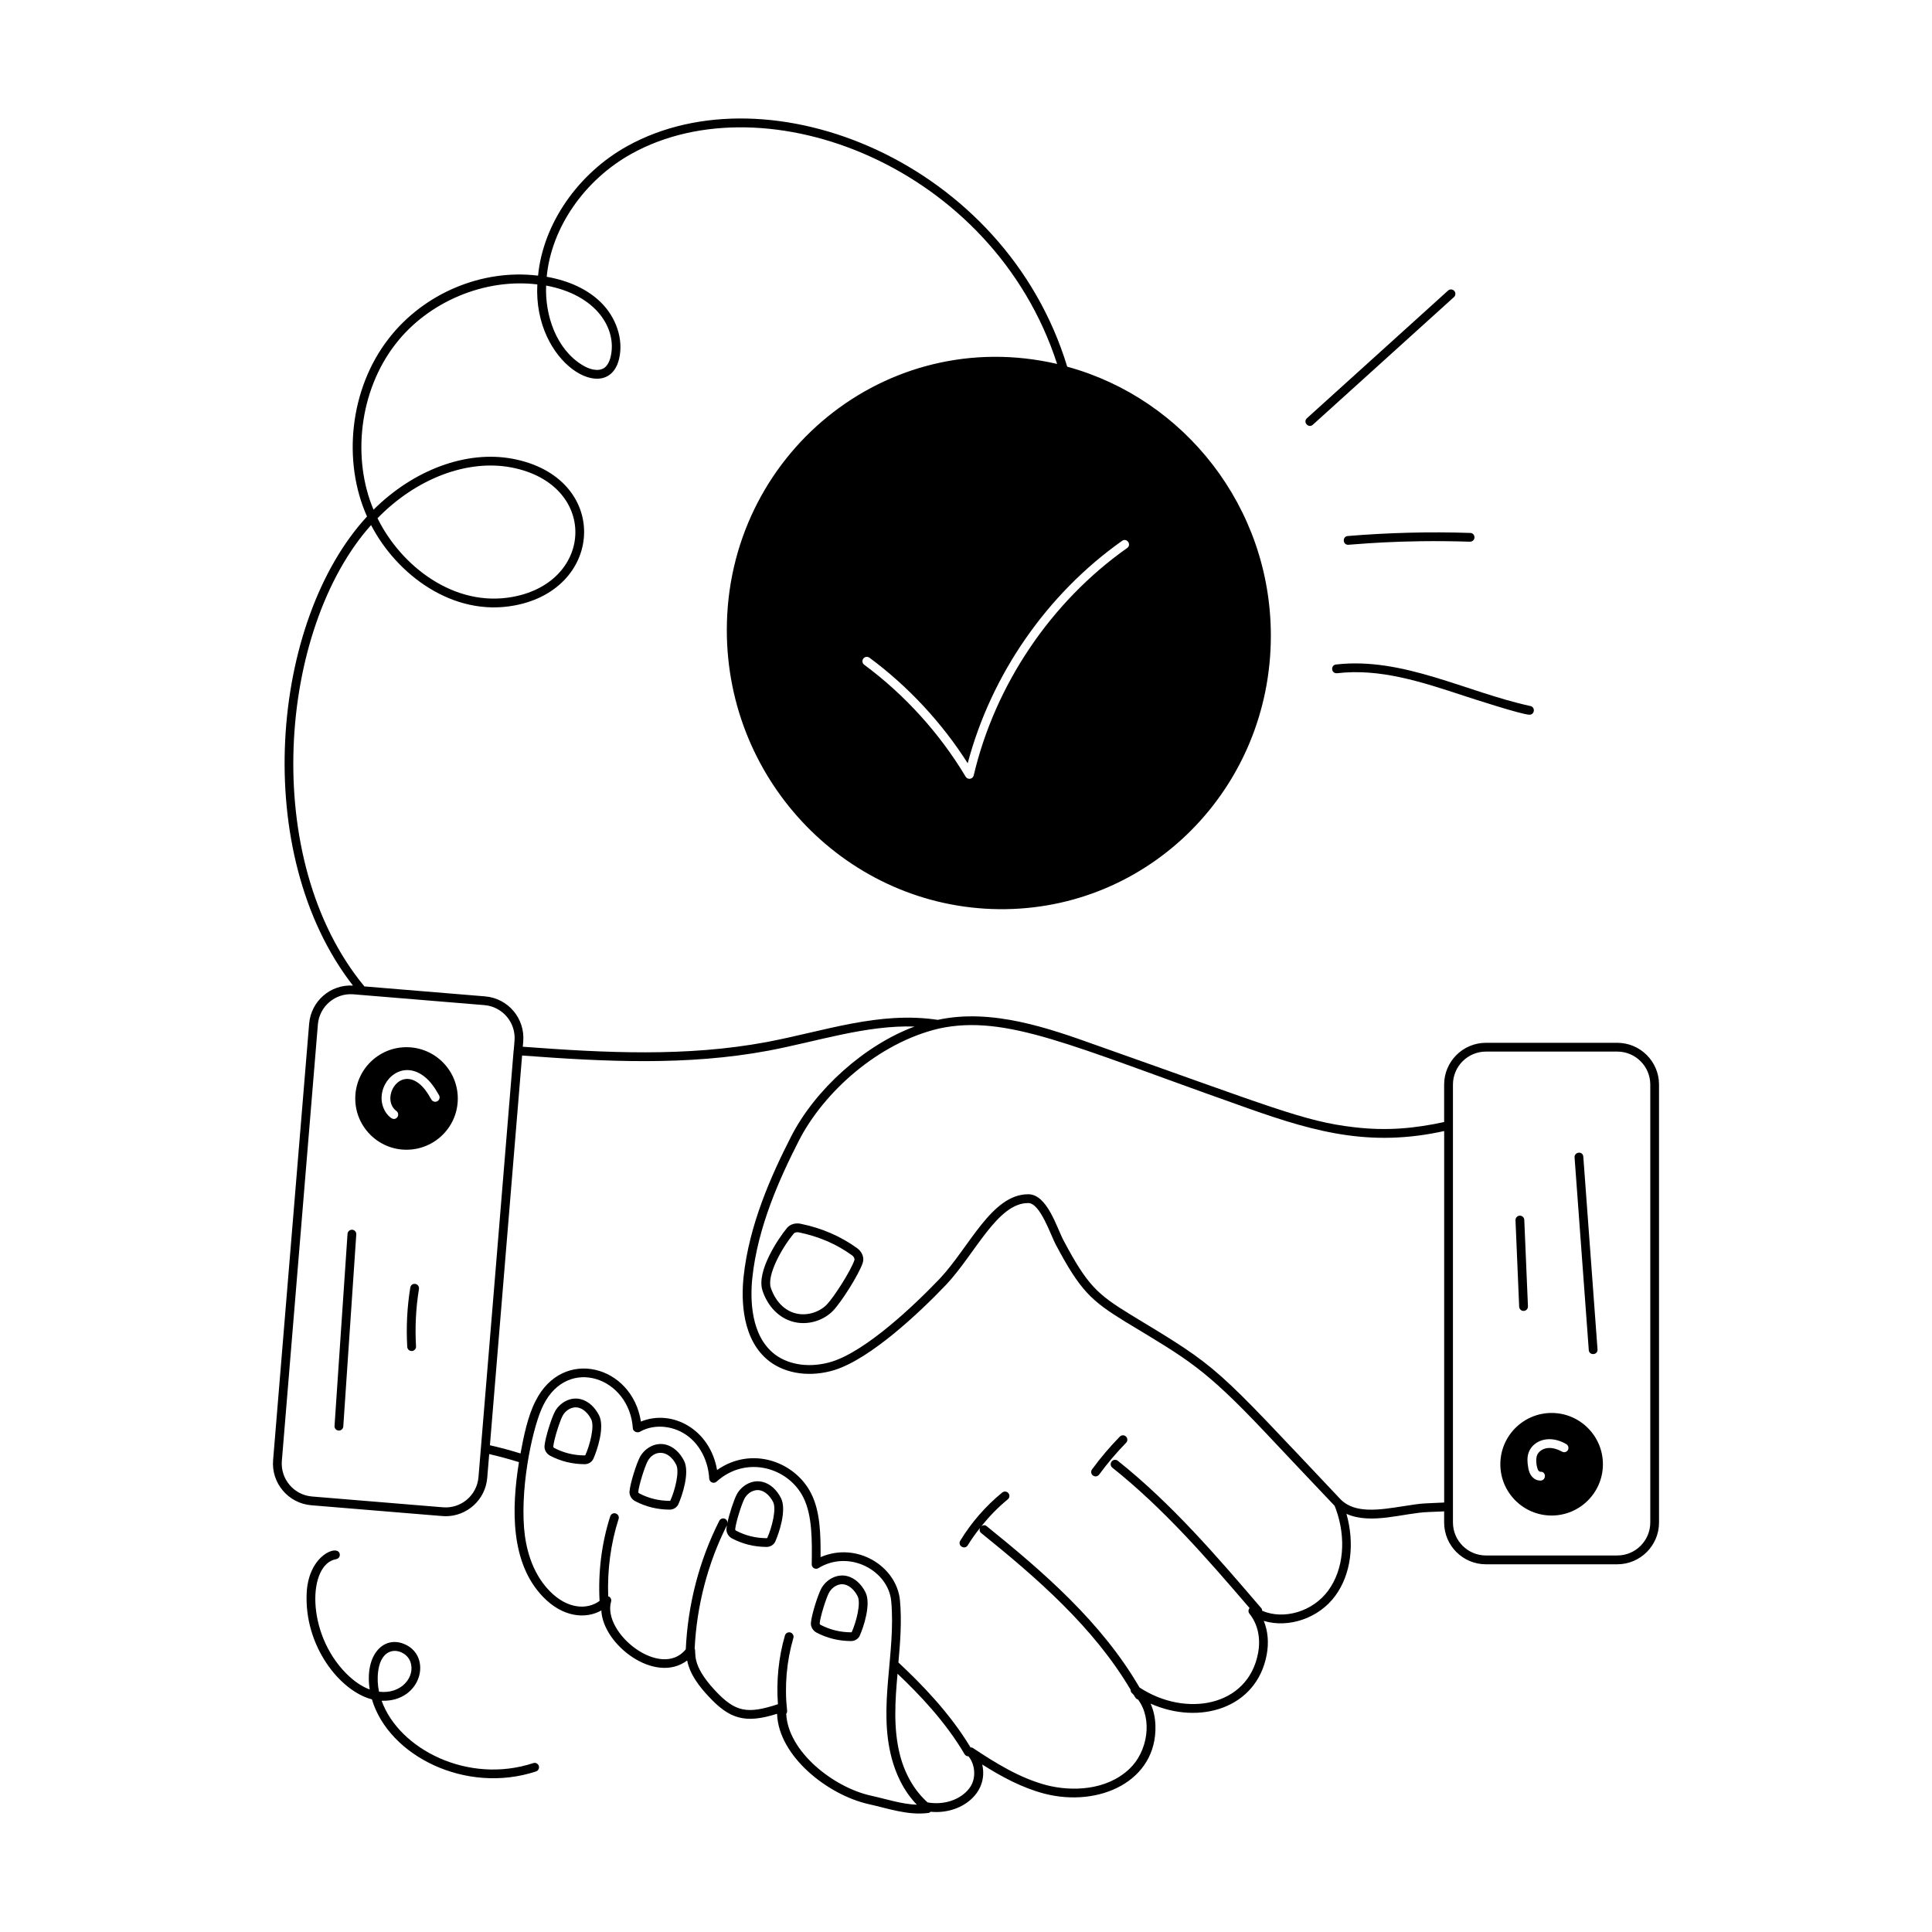 <svg xmlns="http://www.w3.org/2000/svg" enable-background="new 0 0 110 110" viewBox="0 0 110 110" id="business-deal">
  <g>
    <path d="M17.601,58.288l-2.052,24.849c-0.108,1.307,0.867,2.458,2.175,2.566
		c7.601,0.625,7.498,0.624,7.649,0.624c1.224,0,2.266-0.942,2.368-2.183
		l0.112-1.355c0.551,0.127,1.111,0.278,1.694,0.459
		c-0.427,2.648-0.494,5.737,1.369,7.668c1.116,1.159,2.415,1.288,3.322,0.776
		c0.084,1.951,3.057,4.226,4.886,2.849c0.159,0.813,0.717,1.507,1.22,2.046
		c1.179,1.268,2.054,1.574,3.899,0.989c0.081,2.41,2.884,4.63,5.237,5.149
		c1.075,0.237,2.199,0.645,3.372,0.498c0.054-0.007,0.101-0.034,0.139-0.07
		c1.673,0.173,3.314-1.02,2.933-2.69c1.083,0.685,2.243,1.318,3.525,1.657
		c3.153,0.816,6.431-0.724,6.336-3.877c-0.014-0.451-0.107-0.871-0.275-1.245
		c2.789,1.24,6.04,0.272,6.611-2.788c0.128-0.688,0.068-1.348-0.168-1.924
		c1.396,0.427,3.138-0.138,4.081-1.44c0.884-1.212,1.108-2.952,0.627-4.655
		c1.41,0.634,3.248-0.05,4.657-0.102c0.293-0.008,0.589-0.022,0.905-0.038
		v0.635c0,1.312,1.067,2.378,2.379,2.378h7.478c1.312,0,2.378-1.067,2.378-2.378
		V61.751c0-1.311-1.066-2.378-2.378-2.378h-7.478
		c-1.312,0-2.379,1.067-2.379,2.378v2.133c-1.656,0.357-3.242,0.52-5.134,0.294
		c-2.823-0.322-4.738-1.163-14.664-4.667c-2.644-0.945-5.936-2.12-9.031-1.445
		c-3.347-0.504-6.439,0.64-9.749,1.265c-4.563,0.85-9.169,0.619-13.879,0.265
		l0.025-0.302c0.108-1.302-0.858-2.457-2.175-2.565l-6.869-0.567
		c-5.977-7.228-4.896-20.361,0.38-26.267c1.462,2.818,4.653,5.233,8.158,4.579
		c5.164-0.949,5.457-7.299-0.089-8.352c-2.623-0.496-5.631,0.613-7.928,2.897
		c-1.219-2.871-0.844-6.734,1.25-9.429c1.869-2.42,5.094-3.761,8.075-3.397
		c-0.239,4.522,4.031,6.95,4.659,4.222c0.255-1.09-0.165-2.357-1.069-3.227
		c-0.748-0.72-1.775-1.201-3.056-1.43c0.263-2.785,2.142-5.517,4.843-7.011
		c7.643-4.224,20.573,0.712,24.218,11.974c-9.75-2.26-18.806,5.202-18.806,15.152
		c0,8.695,6.942,15.802,15.494,15.891s15.481-6.874,15.481-15.569
		c0-7.317-4.928-13.497-11.594-15.318C57.213,9.209,43.805,3.849,35.732,8.309
		c-2.837,1.569-4.812,4.445-5.097,7.385c-3.184-0.39-6.508,1-8.509,3.59
		c-2.235,2.875-2.626,7.012-1.229,10.124c-5.487,5.943-6.674,19.155-0.801,26.707
		C18.809,56.037,17.705,57.01,17.601,58.288z M29.107,26.613
		c4.957,0.941,4.752,6.512,0.091,7.369c-3.331,0.624-6.368-1.758-7.704-4.476
		C23.693,27.247,26.596,26.139,29.107,26.613z M64.175,31.202
		c-4.338,3.062-7.521,7.782-8.737,12.948c-0.052,0.218-0.342,0.263-0.458,0.071
		c-1.473-2.463-3.47-4.667-5.775-6.373c-0.111-0.083-0.135-0.239-0.053-0.35
		c0.082-0.11,0.239-0.132,0.35-0.052c2.199,1.627,4.124,3.697,5.595,6.011
		c1.338-5.057,4.518-9.646,8.79-12.663C64.157,30.602,64.444,31.011,64.175,31.202
		z M31.094,16.259c2.892,0.536,4.04,2.477,3.676,4.042
		c-0.068,0.296-0.197,0.524-0.358,0.64c-0.355,0.244-0.881,0.08-1.258-0.157
		C31.679,19.883,31.02,17.963,31.094,16.259z M49.588,102.237
		c-2.153-0.475-4.727-2.522-4.823-4.661c0.036-0.049,0.057-0.109,0.05-0.174
		c-0.155-1.379-0.032-2.812,0.357-4.145c0.038-0.132-0.038-0.271-0.17-0.31
		c-0.131-0.038-0.271,0.037-0.311,0.17c-0.367,1.259-0.495,2.603-0.399,3.914
		c-1.747,0.572-2.423,0.458-3.583-0.786c-1.406-1.509-1.042-2.144-1.158-2.388
		c0.118-2.427,0.741-4.844,1.835-7.011c-0.012,0.07-0.022,0.135-0.026,0.19
		c-0.018,0.225,0.113,0.45,0.325,0.56c0.614,0.319,1.255,0.476,1.96,0.48
		c0.001,0,0.002,0,0.002,0c0.217,0,0.41-0.122,0.496-0.312
		c0.205-0.458,0.664-1.794,0.322-2.47c-0.245-0.484-0.628-0.82-1.051-0.922
		c-0.63-0.152-1.216,0.243-1.466,0.714c-0.167,0.314-0.437,1.137-0.544,1.67
		c0.069-0.308-0.325-0.414-0.45-0.168c-1.147,2.261-1.796,4.786-1.909,7.32
		c-1.414,1.734-4.761-0.921-4.253-2.721c0.032-0.113-0.019-0.233-0.122-0.288
		c-0.013-0.007-0.028-0.002-0.042-0.007c-0.054-1.486,0.138-2.997,0.592-4.408
		c0.042-0.132-0.03-0.272-0.162-0.314c-0.13-0.042-0.272,0.03-0.314,0.161
		c-0.495,1.542-0.695,3.199-0.607,4.819c-0.694,0.512-1.829,0.488-2.861-0.582
		c-1.038-1.077-1.354-2.532-1.437-3.562c-0.209-2.605,0.541-5.948,1.108-7.027
		c1.397-2.785,4.904-1.559,5.085,1.356c0.01,0.162,0.266,0.296,0.449,0.157
		c0.824-0.445,1.948-0.316,2.736,0.314c0.676,0.533,1.111,1.423,1.163,2.381
		c0.013,0.209,0.26,0.313,0.418,0.172c1.668-1.51,4.074-0.825,4.939,0.895
		c0.517,1.02,0.5,2.484,0.479,3.812c-0.002,0.2,0.214,0.318,0.381,0.217
		c1.744-1.073,3.987,0.131,4.146,1.889c0.271,2.974-0.761,5.994,0.029,8.945
		c0.204,0.767,0.615,1.795,1.43,2.635
		C51.342,102.725,50.452,102.426,49.588,102.237z M41.858,87.077
		c0.032-0.385,0.362-1.436,0.532-1.756c0.171-0.323,0.546-0.552,0.907-0.462
		c0.276,0.066,0.546,0.314,0.722,0.661c0.199,0.393-0.07,1.456-0.333,2.04
		c-0.002,0.006-0.016,0.017-0.039,0.017c-0.623-0.003-1.189-0.142-1.731-0.423
		C41.874,87.131,41.857,87.092,41.858,87.077z M55.271,101.697
		c-0.397,0.647-1.347,1.115-2.456,0.926c-0.714-0.633-1.267-1.551-1.557-2.635
		c-0.414-1.552-0.289-3.194-0.156-4.693c1.254,1.192,2.724,2.727,3.816,4.579
		c0.047,0.079,0.131,0.123,0.216,0.123c0.002,0,0.004-0.002,0.006-0.002
		C55.512,100.441,55.584,101.187,55.271,101.697z M82.725,61.751
		c0-1.036,0.843-1.878,1.879-1.878h7.478c1.035,0,1.878,0.842,1.878,1.878v24.933
		c0,1.036-0.843,1.878-1.878,1.878h-7.478c-1.036,0-1.879-0.843-1.879-1.878V61.751z
		 M70.328,62.843c4.041,1.453,7.277,2.494,11.584,1.62l0.296-0.063
		c0.006-0.001,0.011-0.002,0.017-0.004v21.152
		c-1.255,0.064-1.083,0.012-2.362,0.214c-1.335,0.209-2.715,0.428-3.527-0.386
		c-7.333-7.757-6.79-7.395-11.991-10.542c-1.889-1.159-2.438-1.665-3.79-4.205
		c-0.398-0.758-0.931-2.621-1.998-2.633c-0.007,0-0.013,0-0.019,0
		c-2.075,0-3.34,3.004-5.024,4.798c-1.429,1.5-4.183,4.117-6.153,4.733
		c-1.193,0.364-2.4,0.213-3.226-0.4c-1.412-1.062-1.422-3.184-1.302-4.354
		c0.305-2.926,1.573-5.712,2.644-7.812c1.419-2.79,4.547-5.591,7.98-6.399
		C57.276,57.731,61.088,59.578,70.328,62.843z M43.739,59.823
		c2.794-0.527,5.574-1.466,8.332-1.376l0,0c-2.839,1.054-5.661,3.573-7.041,6.287
		c-1.09,2.139-2.382,4.979-2.696,7.988c-0.13,1.275-0.109,3.596,1.5,4.806
		c0.955,0.709,2.33,0.888,3.673,0.478c2.082-0.652,4.883-3.308,6.369-4.867
		c1.656-1.765,2.912-4.642,4.66-4.642c0.005,0,0.01,0,0.014,0
		c0.678,0.008,1.266,1.813,1.562,2.367c1.396,2.628,2.012,3.194,3.971,4.397
		c3.566,2.155,4.476,2.617,7.929,6.267c0.094,0.1,3.875,4.112,3.975,4.206
		c0.025,0.054,0.046,0.111,0.071,0.179c0.605,1.67,0.442,3.447-0.427,4.638
		c-0.879,1.212-2.539,1.689-3.767,1.16c-0.004-0.05-0.012-0.102-0.047-0.143
		c-2.504-2.923-5.093-5.945-8.174-8.398c-0.106-0.085-0.266-0.068-0.351,0.04
		c-0.086,0.108-0.068,0.265,0.04,0.352c2.925,2.329,5.414,5.196,7.814,7.995
		c-0.078,0.091-0.084,0.224-0.009,0.318c0.477,0.594,0.652,1.391,0.493,2.244
		c-0.572,3.063-4.139,3.678-6.751,1.959c-2.158-3.715-5.476-6.579-8.708-9.19
		c-0.09-0.072-0.205-0.057-0.294,0.006c0.448-0.557,0.946-1.072,1.503-1.528
		c0.107-0.087,0.123-0.245,0.035-0.352c-0.087-0.106-0.246-0.123-0.352-0.035
		c-0.948,0.775-1.752,1.698-2.39,2.742c-0.17,0.282,0.253,0.543,0.428,0.261
		c0.212-0.347,0.449-0.674,0.699-0.992c-0.042,0.1-0.032,0.216,0.056,0.287
		c3.16,2.552,6.397,5.348,8.516,8.93c-0.001,0.073,0.02,0.143,0.08,0.193
		c0.04,0.034,0.07,0.078,0.108,0.115c0.09,0.159,0.122,0.218,0.237,0.252
		c0.84,1.127,0.546,2.964-0.488,3.941c-1.31,1.25-3.303,1.3-4.734,0.929
		c-1.531-0.405-2.907-1.268-4.185-2.116c-0.04-0.026-0.086-0.027-0.13-0.029
		c-1.2-1.986-2.804-3.619-4.108-4.838c0.104-1.157,0.197-2.347,0.089-3.526
		c-0.178-1.932-2.434-3.373-4.521-2.471c0.008-1.25-0.01-2.587-0.537-3.627
		c-0.912-1.81-3.384-2.72-5.356-1.332c-0.395-2.31-2.545-3.487-4.336-2.761
		c-0.498-3.206-4.443-4.254-5.99-1.186c-0.451,0.86-0.688,2.048-0.865,3.003
		c-0.599-0.184-1.175-0.34-1.742-0.468l1.832-22.189
		C34.469,60.452,39.115,60.685,43.739,59.823z M20.125,56.612l7.452,0.615
		c1.036,0.086,1.802,0.994,1.718,2.026l-0.045,0.543
		c-0.001,0.005-0.006,0.007-0.006,0.012c-0.165,2.085-1.992,24.193-2.001,24.293
		c-0.085,1.033-0.989,1.805-2.026,1.718l-7.452-0.615
		c-1.032-0.085-1.803-0.995-1.718-2.027l2.052-24.849
		C18.183,57.3,19.089,56.525,20.125,56.612z"></path>
    <path d="M62.378 84.06c.077 0 .152-.035.201-.102.47-.64.986-1.25 1.536-1.812.097-.099.095-.257-.004-.354-.099-.096-.257-.096-.354.004-.566.579-1.099 1.207-1.581 1.865-.082.111-.058.268.054.35C62.275 84.044 62.326 84.06 62.378 84.06zM88.343 86.288c1.61 0 2.92-1.31 2.92-2.92 0-1.61-1.31-2.92-2.92-2.92s-2.92 1.31-2.92 2.92C85.423 84.978 86.733 86.288 88.343 86.288zM87.043 82.678c.267-.675 1.175-1.013 2.13-.46.12.07.16.22.1.34-.07.12-.23.16-.34.09-.21-.11-.51-.24-.83-.2-.27.03-.51.2-.59.41-.102.262-.014.725.07.86.03.05.11.08.11.08.341-.043.36.476.03.5h-.03c-.307 0-.621-.241-.69-.79C86.963 83.278 86.933 82.968 87.043 82.678zM23.142 65.461c1.615 0 2.923-1.308 2.923-2.915 0-1.615-1.308-2.923-2.923-2.923-1.607 0-2.915 1.308-2.915 2.923C20.228 64.153 21.535 65.461 23.142 65.461zM24.125 61.267c.383.284.646.692.871 1.09.068.12.027.272-.093.341-.12.066-.273.026-.341-.094-.231-.405-.444-.719-.736-.936-1.186-.884-2.139.923-1.254 1.591.192.144.089.45-.15.45-.204 0-.667-.465-.695-1.117C21.677 61.426 22.91 60.358 24.125 61.267zM19.279 81.45c.006 0.0.011 0.0.017 0.0.131 0 .24-.101.249-.233l.74-10.935c.01-.138-.095-.257-.232-.266-.137-.004-.257.095-.266.233l-.74 10.934C19.036 81.321 19.141 81.441 19.279 81.45zM23.647 73.101c-.142-.026-.265.071-.287.207-.181 1.112-.239 2.249-.173 3.378.008.133.118.235.25.235.005 0 .01 0 .015-0.0.138-.008.243-.126.235-.264-.064-1.092-.009-2.192.167-3.269C23.875 73.251 23.783 73.123 23.647 73.101zM90.956 76.828l-.809-10.966c-.028-.356-.522-.275-.498.037l.809 10.966C90.483 77.198 90.982 77.159 90.956 76.828zM86.745 74.638c.003 0 .007 0 .011 0 .138-.006.245-.123.239-.261l-.209-4.923c-.006-.134-.116-.239-.25-.239-.003 0-.007 0-.011 0-.138.006-.245.123-.239.261l.209 4.923C86.501 74.533 86.612 74.638 86.745 74.638zM82.445 16.545l-8.034 7.267c-.245.222.092.59.336.371l8.034-7.267c.103-.093.11-.251.018-.353C82.704 16.46 82.547 16.452 82.445 16.545zM83.709 30.343c-2.32-.076-4.665-.016-6.972.176-.317.026-.297.499.021.499.23 0 2.899-.307 6.936-.175C84.049 30.823 84.017 30.353 83.709 30.343zM76.068 37.834c-.32.037-.286.523.057.497 2.454-.285 4.782.482 7.249 1.292.396.13 3.281 1.07 3.708 1.07.298 0 .344-.431.053-.494C83.463 39.399 79.879 37.395 76.068 37.834zM48.799 71.064c-.954-.686-2.006-1.14-3.217-1.388-.301-.062-.599.029-.774.24-.477.573-1.755 2.457-1.396 3.56.254.781.779 1.392 1.441 1.676.939.401 1.985.092 2.585-.532.464-.485 1.465-2.056 1.683-2.721C49.218 71.607 49.088 71.272 48.799 71.064zM47.077 74.274c-.435.453-1.271.742-2.026.419-.752-.323-1.064-1.067-1.164-1.372-.231-.71.609-2.249 1.306-3.085.061-.075.192-.09.29-.07 1.14.234 2.129.66 3.025 1.304.12.086.161.205.139.273C48.454 72.329 47.494 73.839 47.077 74.274zM33.057 79.661c-.626-.153-1.216.242-1.466.714-.198.375-.549 1.484-.589 1.95-.018.225.113.45.325.56.614.319 1.255.476 1.96.48.001 0 .002 0 .002 0 .217 0 .41-.122.496-.312.205-.458.664-1.794.322-2.47C33.863 80.1 33.481 79.764 33.057 79.661zM33.328 82.848c-.002.006-.016.017-.039.017-.623-.003-1.189-.142-1.731-.423-.041-.021-.059-.061-.058-.076.033-.388.363-1.438.532-1.756.171-.323.546-.552.907-.462.276.067.547.314.722.662C33.861 81.202 33.591 82.264 33.328 82.848zM37.897 82.248c-.631-.152-1.216.244-1.465.714-.199.375-.55 1.485-.59 1.95-.018.225.113.45.325.56.614.319 1.255.476 1.96.48.001 0 .002 0 .002 0 .217 0 .41-.122.496-.312.205-.458.664-1.793.322-2.47C38.703 82.687 38.321 82.351 37.897 82.248zM38.168 85.435c-.002.006-.016.017-.039.017-.623-.003-1.189-.142-1.731-.423-.041-.021-.059-.061-.058-.076.033-.387.364-1.437.533-1.756.338-.637 1.171-.704 1.628.2C38.7 83.79 38.431 84.852 38.168 85.435zM48.225 89.733c-.624-.147-1.216.243-1.466.714-.199.376-.551 1.486-.589 1.947-.02.226.111.451.324.562.616.319 1.258.476 1.961.479.001 0 .002 0 .002 0 .217 0 .41-.122.496-.312.205-.458.662-1.796.322-2.469C49.031 90.173 48.65 89.836 48.225 89.733zM48.496 92.92c-.003.007-.017.017-.039.017-.622-.003-1.188-.142-1.732-.423-.04-.021-.058-.06-.057-.076.032-.386.362-1.436.532-1.755.16-.3.525-.559.907-.462.276.067.546.314.722.662C49.028 91.273 48.758 92.336 48.496 92.92zM30.677 100.543c-.043-.132-.189-.205-.315-.159-3.71 1.221-7.637-.786-8.634-3.55 2.294.082 2.928-2.588 1.253-3.244-1.168-.456-2.228.657-1.932 2.602-.454-.167-.906-.476-1.347-.921-2.292-2.317-2.174-6.223-.562-6.499.136-.023.228-.153.204-.289-.095-.576-1.765.039-1.881 2.183-.162 3.035 1.885 5.618 3.712 6.088.964 3.238 5.368 5.415 9.342 4.105C30.649 100.815 30.72 100.673 30.677 100.543zM21.533 95.147c.215-1.618 1.566-1.271 1.831-.538.306.839-.489 1.868-1.784 1.71C21.501 95.943 21.479 95.55 21.533 95.147z"></path>
  </g>
</svg>
